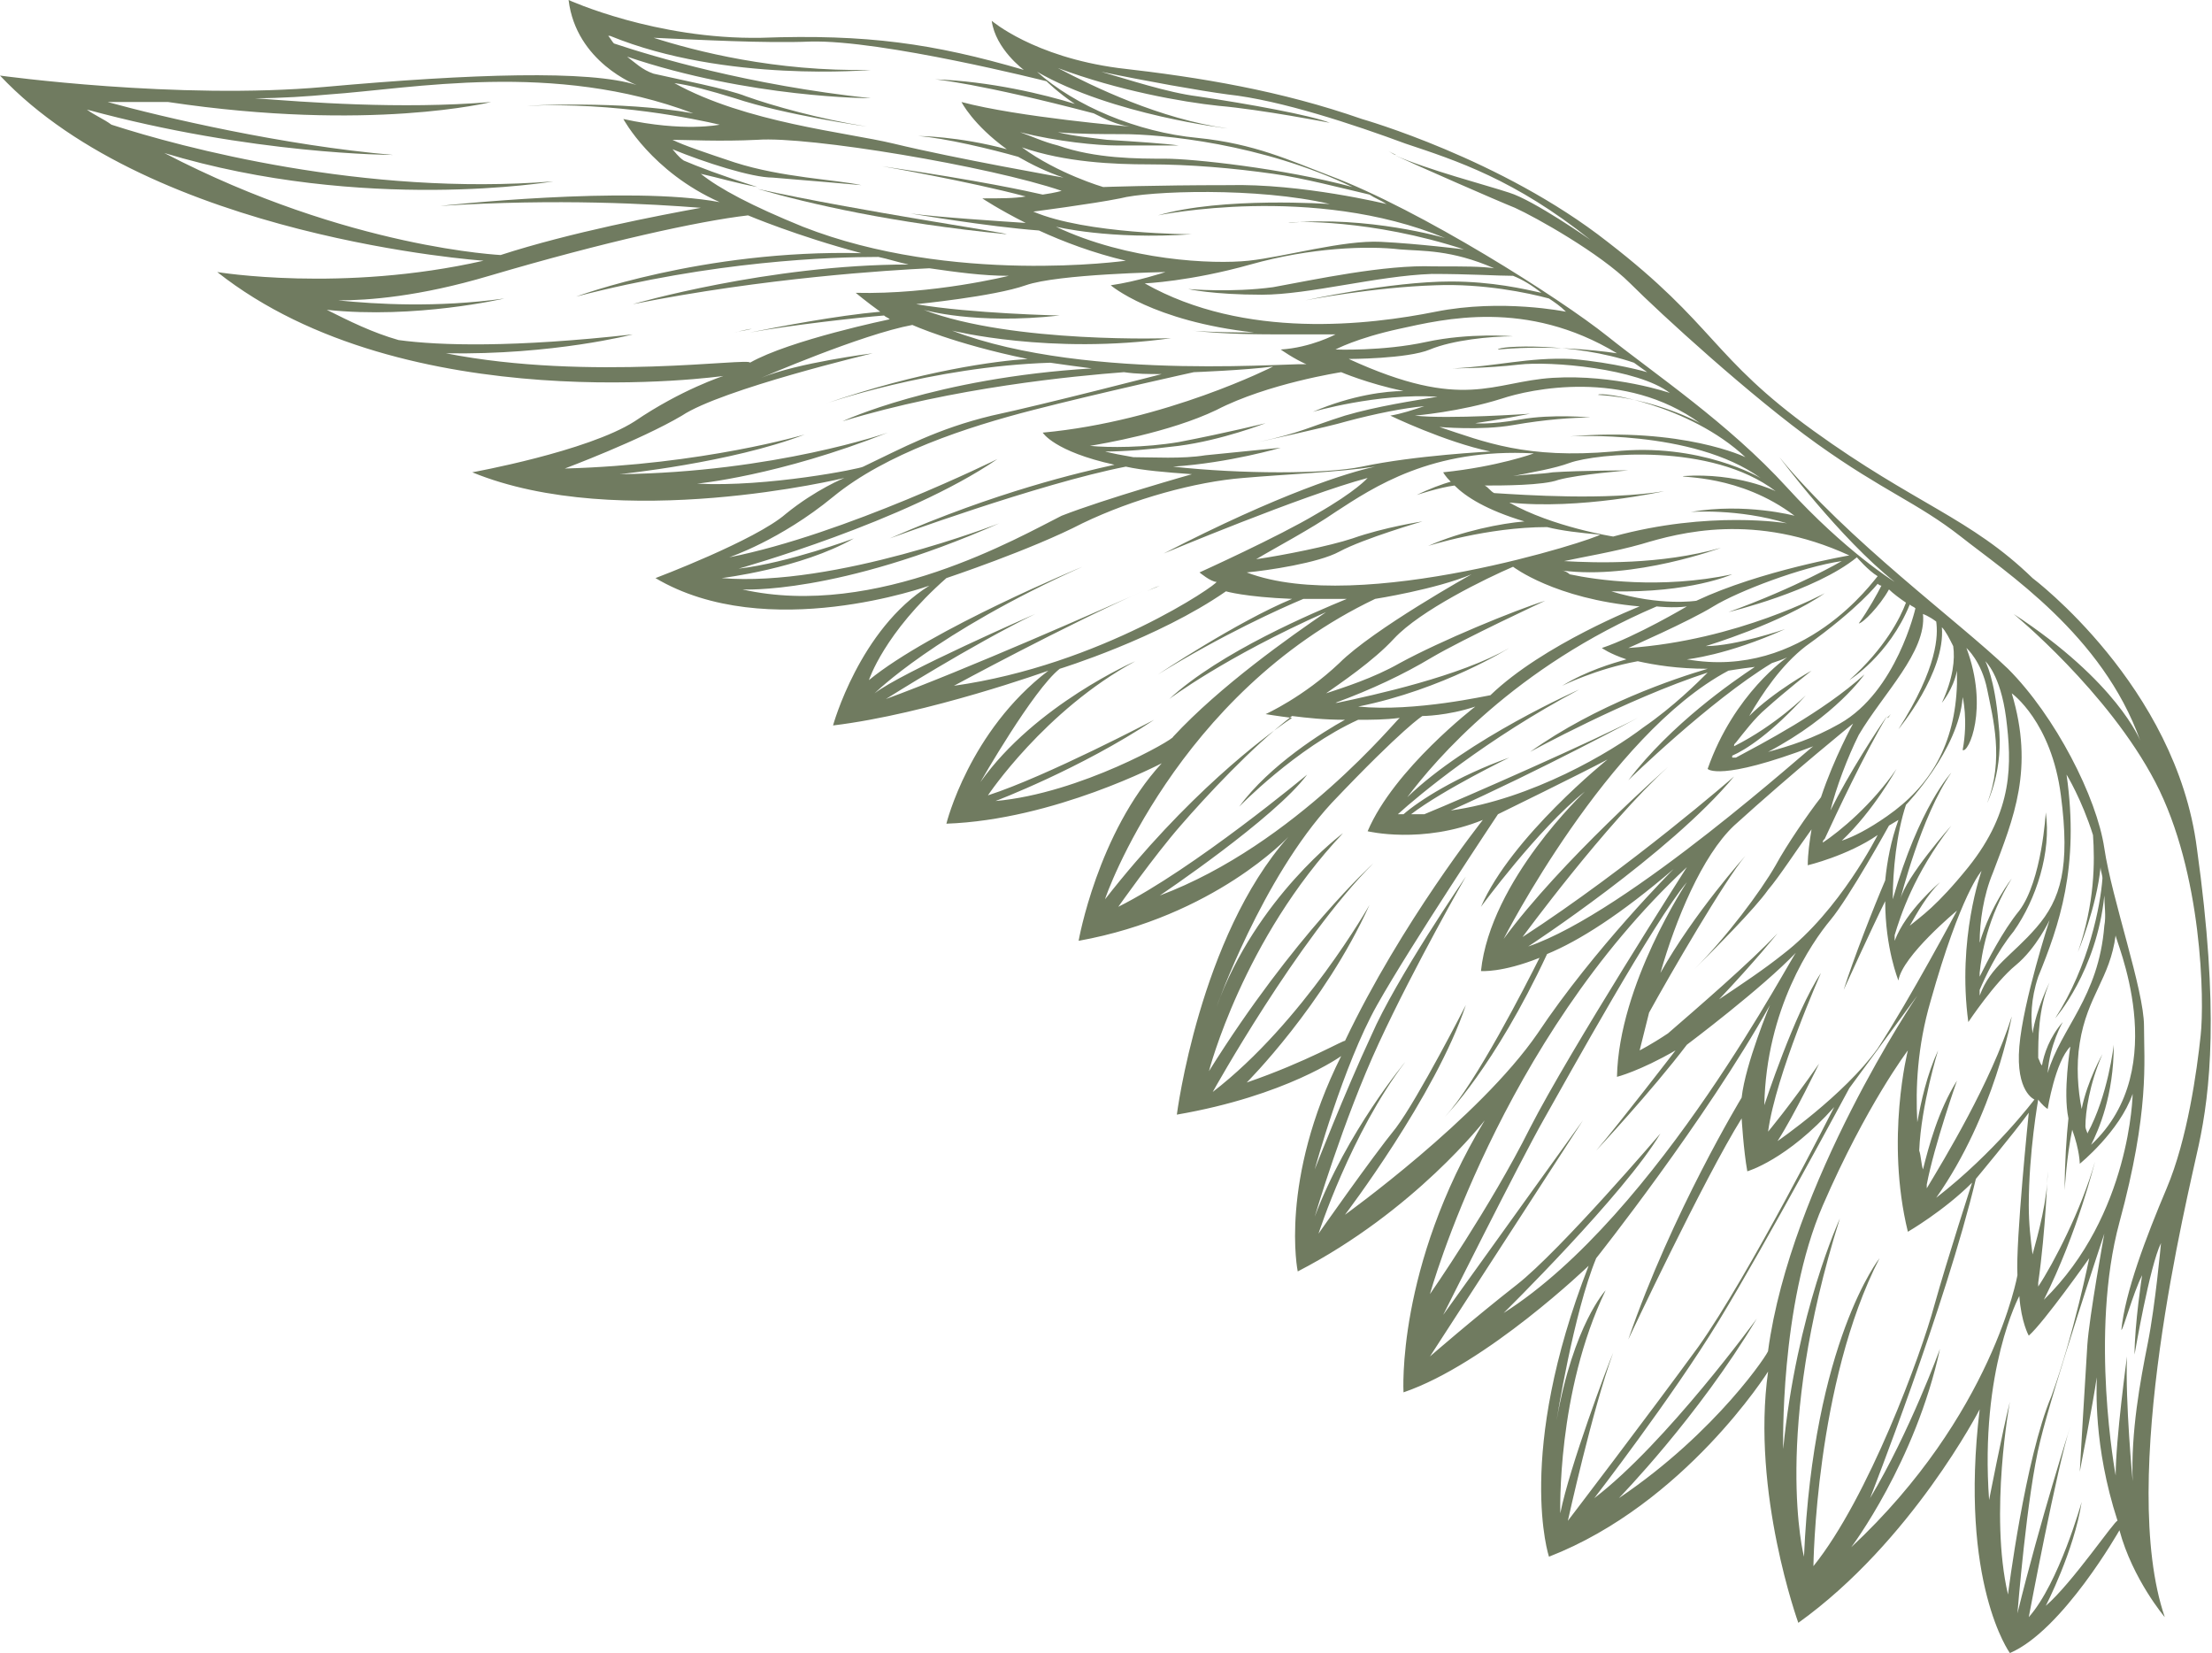 <?xml version="1.0" encoding="utf-8"?>
<!-- Generator: $$$/GeneralStr/196=Adobe Illustrator 27.6.0, SVG Export Plug-In . SVG Version: 6.00 Build 0)  -->
<svg version="1.1" id="Calque_1" xmlns="http://www.w3.org/2000/svg" xmlns:xlink="http://www.w3.org/1999/xlink" x="0px" y="0px"
	 viewBox="0 0 117.1 87.5" style="enable-background:new 0 0 117.1 87.5;" xml:space="preserve">
<style type="text/css">
	.st0{fill:#707B60;}
</style>
<g>
	<path class="st0" d="M85.4,71.5C85.4,71.5,85.4,71.5,85.4,71.5C85.4,71.5,85.4,71.5,85.4,71.5z"/>
	<path class="st0" d="M116.3,44.9c-1.1-8.6-8.7-14.3-8.7-14.3c-3.3-3.2-6.2-3.9-11.6-7.8c-5.4-3.9-5.2-5.6-10.9-10
		c-5.6-4.4-13-6.5-13-6.5c-4.3-1.5-8.5-2.2-12.9-2.7c-4.5-0.6-6.7-2.5-6.7-2.5c0.2,1.5,1.7,2.6,1.7,2.6C49.4,2.3,45.9,1.8,40.3,2
		c-5.6,0.1-10.2-2-10.2-2c0.4,3.3,3.6,4.5,3.6,4.5C31.2,3.7,25,3.9,17.2,4.6C9.4,5.3,0,4,0,4c8.1,8.6,25.6,9.8,25.6,9.8
		c-7.5,1.7-14.1,0.6-14.1,0.6c10,7.9,26.8,5.5,26.8,5.5s-2.2,0.7-4.7,2.4C31.1,23.9,25,25,25,25c7.8,3.2,19.7,0.3,19.7,0.3
		s-1.5,0.6-3.1,1.9c-1.6,1.4-6.9,3.4-6.9,3.4c5.9,3.5,14.5,0.4,14.5,0.4c-3.7,2.3-5.1,7.4-5.1,7.4c5-0.6,11.4-2.9,11.4-2.9
		c-4.2,3.2-5.4,8.1-5.4,8.1c5.7-0.2,11.4-3.2,11.4-3.2c-3.4,3.7-4.4,9.4-4.4,9.4c7.2-1.3,11.1-5.5,11.1-5.5
		c-4.7,5.3-5.9,14.7-5.9,14.7c5.8-1,8.7-3.1,8.7-3.1c-3.3,6.6-2.3,11.4-2.3,11.4c6.2-3.2,9.9-8,9.9-8c-4.7,7.8-4.3,14.4-4.3,14.4
		c4.4-1.5,9.8-6.7,9.8-6.7c-3.9,10-2.1,15.4-2.1,15.4c7.2-2.8,11.6-9.8,11.6-9.8c-0.9,6.4,1.6,13.3,1.6,13.3
		c6-4.3,9.6-11.3,9.6-11.3c-1.1,9.2,1.6,12.9,1.6,12.9c2.8-1.2,5.8-6.5,5.8-6.5c0.7,2.6,2.4,4.6,2.4,4.6c-2.5-7.3,1.2-22.2,1.8-25
		S117.5,53.5,116.3,44.9z M33.2,3c6.5,2.2,12.9,2.2,12.9,2.2C39.6,4.5,34.6,3,32.5,2.3c-0.1-0.1-0.2-0.3-0.3-0.4c0,0,0,0,0.1,0
		c6.1,2.5,13.8,1.8,13.8,1.8c-5.1,0.1-9.3-1-11.5-1.7c2.3,0.1,5.9,0.3,8.3,0.2c3.8-0.1,12.5,2.1,12.5,2.1s0.6,0.6,1.5,1.2
		c-1.6-0.5-4.5-1.2-7.4-1.3c0,0,2.3,0.2,8.4,1.8c0.6,0.3,1.2,0.6,1.9,0.7c0,0-5.9-0.5-8.9-1.3c0,0,0.6,1.2,2.4,2.5
		c-2.6-0.7-4.7-0.7-4.7-0.7c1.4,0.1,3.9,0.7,5.3,1.1c0.7,0.4,1.5,0.8,2.4,1.1c0,0-5.7-1-9-1.8c-2.5-0.6-7.8-1.1-11.6-3.2
		c0.8,0.1,1.9,0.4,3.2,0.8c2.7,0.9,7,1.5,7,1.5c-2.5-0.4-5-1.1-6.4-1.6c-1-0.4-3.6-0.9-4.9-1.2C34,3.7,33.6,3.3,33.2,3z M77.5,13.2
		c0,0-2.4-0.3-4.4-0.4c-2-0.1-5.1,0.8-7,1c-1.9,0.2-6.4,0-10.2-1.8c0,0,2.8,0.7,7.2,0.4c0,0-5.6,0-8.4-1.2c0,0,3.1-0.4,4.6-0.7
		c1.5-0.4,7.3-0.6,11.1,0.3c0,0-5.7-0.4-9.1,0.6c0,0,8.2-1.7,15.2,1.2c0,0-4.1-1.2-8.3-0.8C68.4,11.7,72.6,11.6,77.5,13.2z
		 M66.8,15.6c2.5,0,6.1-1,9-1.1c2,0,3.5,0.1,4.3,0.1c0.5,0.2,1,0.5,1.5,0.9c-0.9-0.2-2.6-0.6-4.8-0.6c-3.2,0-7.7,1-7.7,1
		s3.6-0.7,6.9-0.8c2.5-0.1,4.9,0.4,6,0.7c0.3,0.2,0.6,0.4,0.9,0.7c0,0-3.4-0.7-6.9,0c-3.5,0.7-10.1,1.5-15.4-1.5c0,0,2.4-0.1,5.6-1
		c3.2-0.9,6.2-1,7.9-0.8c1.2,0.1,2.7,0,5,1c-0.7-0.1-1.5-0.1-3.2-0.1c-2.6-0.1-6.3,0.7-8.5,1.1c-2.2,0.3-4.5,0.1-4.5,0.1
		S64.2,15.6,66.8,15.6z M86.5,19.2l0.7,0.5c0,0-1.7-0.5-4-0.7c-2.3-0.1-4,0.4-6.3,0.5c0,0,1.8,0,3.5-0.2s6.3,0.2,8,1.5
		c0,0-2.9-1-6.2-0.8c-3.2,0.2-4.7,1.8-10.8-1c0,0,3.1,0,4.3-0.5c1.2-0.5,3.2-0.7,4.4-0.7c0,0-2.3-0.2-4.6,0.3
		c-2.3,0.5-4.8,0.4-4.8,0.4s1.1-0.6,3.4-1.1c2.3-0.5,6.7-1.6,11.5,1.3c0,0-3.1-0.5-6.3-0.2C79.3,18.3,83.3,18.1,86.5,19.2z
		 M92.4,24.2c0,0-3.3-1.6-9.3-1.1c0,0,6.5-0.4,10.1,2.2c0,0-3.2-1.9-7.8-1.4c-4.6,0.4-6.8-0.5-9.2-1.3c0,0,2.2,0.2,3.9-0.1
		c1.7-0.3,3.2-0.4,4.1-0.4c0,0-2-0.2-3.7,0.1s-2.4,0.2-2.4,0.2s1.4-0.2,2.9-0.5c0,0-4.3,0.3-6.1,0.1c0,0,2.4-0.2,4.6-0.9
		c1.5-0.5,6.5-1.6,10.5,1.3c0,0-2.3-1.3-5.4-1.5C84.7,20.7,89.4,21.4,92.4,24.2z M95,27.3c0,0-2.6-0.7-5.5-0.2c0,0,2.5-0.2,5.1,0.6
		c0,0-4.1-0.7-9.2,0.7c0,0-3.2-0.5-5.5-1.8c3.7,0.4,8.2-0.6,8.2-0.6c-3.1,0.5-7.4,0.2-9,0.1c-0.2-0.1-0.3-0.3-0.5-0.4
		c0.9,0,3.1,0,3.9-0.3c1.1-0.3,3.7-0.5,3.7-0.5s-2.5,0-4,0.1c-0.6,0.1-1.4,0.1-2.1,0.2c1-0.2,2.2-0.4,3-0.7
		c1.4-0.5,7.5-1.1,10.9,1.5c0,0-2-1-4.9-0.8C88.9,25.3,92.1,25.1,95,27.3z M100,31.2c0.2,0.2,0.6,0.5,0.9,0.7
		c-0.3,0.8-1.1,2.4-3,4.1c0,0,2.1-1.3,3.2-4c0.1,0.1,0.2,0.1,0.3,0.2c0,0-1,4.4-4,6.1c-1.4,0.8-2.7,1.2-3.8,1.5
		c3.6-1.9,5.1-4.1,5.1-4.1c-2.2,2-5.5,3.7-6.8,4.4c-0.1,0-0.2,0-0.2,0s0,0,0-0.1c0.7-0.3,2.1-1.2,3.9-3.2c0,0-1.6,1.6-3.8,2.7
		c0-0.1,0-0.1,0.1-0.2c0.4-0.5,1-1.3,1.6-1.8c1-0.9,2.4-2,2.4-2s-2,1.1-3.3,2.4c0.7-1.2,1.7-2.7,3-3.7c2.8-2,3.8-3.3,3.8-3.3
		s0.1,0.1,0.2,0.1c-0.2,0.4-0.7,1.3-1.2,2C98.6,33,99.5,32.1,100,31.2z M101.8,32.5c0,0,0.3,0.1,0.7,0.4c0.1,0.7,0.1,2.4-2,5.7
		c0,0,2.5-3,2.3-5.4c0.2,0.2,0.4,0.6,0.6,1c0.1,0.7,0,1.7-0.6,3c0,0,0.6-0.7,0.8-1.7c0,0.2,0,0.5,0,0.7c-0.1,3.2-1.4,5.4-3.7,7
		c-1,0.7-1.8,1.1-2.4,1.3c1.7-1.6,2.9-3.8,2.9-3.8c-1.3,1.9-3,3.3-3.9,3.9c0-0.1,0-0.1,0.1-0.2c0.6-1.3,2.1-4.5,3.3-6.5
		c-0.5,0.7-2,3-3,5c0.3-1.2,0.9-2.8,1.5-4C99.7,36.7,102,34.5,101.8,32.5z M104.1,34.3c0,0,0.8,0.7,1.1,2.2c0.3,1.5,0.9,3.7,0,6
		c0,0,0.9-1.8,0.6-4.2c-0.2-2.4-0.7-3.3-0.7-3.3s0.8,0.7,1.1,3c0.3,2.4,0.4,4.9-2,7.9c-1.7,2.1-2.5,2.6-3.1,3.1
		c0.4-0.7,0.9-1.6,1.6-2.3c0,0-1.8,1.5-2.4,3.1c0-0.1,0-0.2,0-0.3c0.3-1,1-3.2,3-5.8c0,0-2.4,2.7-2.7,3.9c0,0,1.1-4.4,2.7-6.7
		c0,0-1.7,1.8-3.1,6.7c0-1.5,0.2-3.5,0.7-5c0,0,2.8-2.9,3-5.7c0,0,0.3,1.2,0,2.8C104.2,39.9,105.3,37.5,104.1,34.3z M106.5,36.7
		c0,0,2.1,1.5,2.6,5.4c0.5,3.8,0,5.5-1.3,7c-1.3,1.5-2.4,2-3,3.6c0,0,0-0.1,0-0.3c0.3-0.7,0.9-2,1.8-3.1c1.2-1.7,2-4.2,1.7-6.3
		c0,0-0.2,3.6-1.4,5.2c-0.9,1.1-1.7,2.7-2.1,3.5c0-0.1,0-0.1,0-0.2c0.1-1,0.4-2.9,1.7-5c0,0-1.1,1.4-1.7,3.4c0-1.1,0.2-2.5,0.7-3.7
		C106.6,43.3,107.7,40.7,106.5,36.7z M109.4,41c0,0,0.8,1.3,1.4,3.2c0.1,1.4,0.1,3.6-0.8,6.2c0,0,1-2.4,1.2-4.5
		c0,0.2,0.1,0.4,0.1,0.6c-0.1,1.4-0.7,4.6-2.5,7.4c0,0,2.2-2.5,2.6-6.5c0,0.5,0.1,1.1,0,1.6c-0.3,3.8-2.3,5.4-3,7.8
		c0.1-1.5,0.8-2.7,0.8-2.7c-0.7,0.8-1,1.7-1.1,2.3c-0.1-0.1-0.1-0.2-0.2-0.4c0-1,0-2.6,0.6-4c0,0-0.7,1.4-0.9,2.7
		c-0.1-0.8-0.1-1.8,0.3-3C109,49,110.1,45.9,109.4,41z M107.9,68.1c0-0.1,0-0.1,0-0.2c0.4-2.8,0.5-5.9,0.5-5.9
		c0,1.5-0.5,3.3-0.8,4.4c-0.1-0.8-0.2-1.6-0.2-2.6c0-2.8,0.5-5.6,0.5-5.6s0.2,0.3,0.5,0.5c0,0,0.4-2.5,1.2-3.3c0,0-0.4,2.4-0.1,3.8
		c-0.1,0.9-0.2,2.4-0.2,3.8c0,0,0.1-1.8,0.4-3.2c0.4,1.1,0.4,1.8,0.4,1.8s2.1-1.7,2.8-3.7c0,0-0.1,6.4-4.7,10.9c0,0,0,0,0,0
		c1.8-3.6,2.7-7.3,2.7-7.3C110.2,64,108.7,66.9,107.9,68.1z M102,62.9c0-0.1,0-0.1,0-0.2c0.4-2.1,1.6-5.5,1.6-5.5
		c-1,1.6-1.5,3.5-1.8,4.7c-0.1-0.3-0.1-0.7-0.2-1c0.1-2.4,1-5.3,1-5.3c-0.6,1.3-0.9,2.7-1.1,3.8c-0.1-1.8,0-4,0.7-6.4
		c1.6-5.7,2.7-6.9,2.7-6.9s-1.3,3.6-0.7,8c0,0,1.4-2.1,2.5-3s1.8-2.4,1.8-2.4s-1.4,4.3-1.6,6.7c-0.2,2.4,0.8,2.8,0.8,2.8
		s-2.1,2.8-5.2,5.2c3.1-4.4,4-9.6,4-9.6C105.4,57.3,102.9,61.4,102,62.9z M93.6,59.9c0.4-3,2.8-8.4,2.8-8.4c-1.4,2.1-3,7-3,7
		c0.1-5.1,2.5-8.6,3.5-9.8c1-1.2,3.1-5,3.1-5l0.5-0.3c-0.4,1.1-0.6,2.2-0.7,3.2c-0.6,1.4-1.7,4.2-2.2,5.8c0,0,1.5-3.3,2.2-4.7
		c0,2.5,0.7,4.2,0.7,4.2c0.2-1.3,3.1-3.7,3.1-3.7s-2.5,4.7-4.2,7.3c-1.8,2.5-5.3,4.9-5.3,4.9c0.9-1.4,2.2-4.1,2.2-4.1
		C94.7,58.6,93.6,59.9,93.6,59.9z M88.3,54.7c-0.9,0.6-1.5,0.9-1.5,0.9s0.2-0.8,0.5-2c1.1-2,4-7,5.1-8.3c0,0-2.7,3-4.5,6.2
		c0.8-2.8,2.2-6.2,3.9-7.8c3.2-2.9,6.3-5.4,6.3-5.4s-1,1.8-1.7,3.9c-0.7,0.9-1.8,2.5-2.4,3.6c-0.8,1.4-2.6,3.8-4.3,5.5
		c1.1-1.1,3.2-3.2,3.9-4.2c0.6-0.7,1.5-2.1,2.3-3.2c-0.1,0.6-0.2,1.3-0.2,1.9c0,0,2.1-0.5,3.7-1.6c0,0-2,4-5,6.3
		c-1,0.8-2.2,1.6-3.4,2.4c1.9-2,3.1-3.5,3.1-3.5C92.7,50.9,89.8,53.4,88.3,54.7z M80.9,50.1c0,0,7.5-4.9,10.9-9
		c0,0-5.5,4.8-11.2,8.5c0,0,4.4-6,7.7-9c0,0-5.7,5-8.7,9.1c0,0,5.5-10.8,11.9-14.2c0,0,0.6-0.1,1.4-0.2c-1.2,0.8-4.4,3-6.7,6
		c0,0,4.3-4.2,7.6-6.2c0.3-0.1,0.6-0.2,0.8-0.3c0,0-2.8,1.9-4.2,5.9c0,0,0.6,0.7,5.6-1.2C96,39.4,86.2,48.3,80.9,50.1z M75.4,43.1
		c-0.2,0-0.5,0-0.7,0c1.7-1.3,5.2-3,5.2-3c-2.8,1-4.8,2.3-5.6,3c-0.1,0-0.2,0-0.3,0c1.1-1,4.7-4,9.6-6.6c0,0-5.9,2.6-9.1,5.7
		c1.5-2,5.7-6.9,13.2-10.1c0,0,0.9,0.1,1.6,0c0,0-2.7,1.6-4.5,2.2c0,0,0.4,0.3,1.3,0.6c-0.7,0.2-2.1,0.6-3.4,1.4c0,0,1.8-0.9,4-1.3
		c0.9,0.2,2.1,0.4,3.7,0.4c-1.7,0.5-5.9,1.9-9.4,4.4c0,0,5.1-2.8,9.4-4.2c-0.5,0.5-1.8,1.8-3.4,2.9c-1.7,1.3-5.9,3.8-10.2,4.4
		c4.7-2.1,9.9-4.9,9.9-4.9C84.4,39.2,77.6,42.2,75.4,43.1z M71.9,37.4c4.5-0.9,8-3.1,8-3.1c-2.6,1.5-7.2,2.5-9.1,2.9c0,0,0,0-0.1,0
		c1.9-0.7,3.6-1.5,5.1-2.4c1.7-1,6-3,6-3c-1.6,0.5-5.5,2.1-7.7,3.3c-1.4,0.8-3,1.3-3.9,1.6c0.7-0.5,2.5-1.7,3.6-2.9
		c1.4-1.5,4.9-3.2,6.3-3.8c0,0,2.2,1.7,6.7,2.1c0,0-5.1,2-7.9,4.7C78.8,36.8,74.9,37.7,71.9,37.4z M66,30.3c1.1-0.1,3.8-0.5,4.9-1.1
		c1.3-0.7,4.4-1.6,4.4-1.6s-2,0.3-3.7,0.9c-1.2,0.4-3.7,0.9-5.1,1.1c1-0.6,2.9-1.6,4.2-2.5c2-1.3,5.1-3.4,10.5-3.1
		c0,0-1.9,0.7-4.8,1c0,0,0.1,0.2,0.4,0.5c-0.4,0.1-1.2,0.4-1.8,0.7c0,0,1.2-0.4,2-0.5c0.6,0.6,1.7,1.3,3.7,1.9
		c-1.2,0.1-3.3,0.5-5.1,1.3c0,0,3.1-1,6.3-1l0,0c0.8,0.2,1.7,0.3,2.8,0.4C84.6,28.5,72,32.6,66,30.3z M63.8,24.1
		c-1.2,0.2-2.8,0.1-3.8,0.1c-0.6-0.1-1.1-0.2-1.5-0.3c1,0,2.3-0.1,3.9-0.3c2.3-0.3,4.6-1.2,4.6-1.2s-2,0.5-4.6,1
		c-1.8,0.3-3.7,0.3-4.7,0.2c0.6-0.1,4.2-0.7,6.7-1.9c2.7-1.4,6.6-2,6.6-2s1.4,0.6,3.3,1c-0.9,0-2.7,0.2-4.8,1.1c0,0,3.4-1,6.6-0.8
		c-1.2,0.2-3.2,0.5-4.9,1c-1.9,0.6-2.3,0.9-4.6,1.4c0,0,3.7-0.8,4.7-1.1c1.5-0.4,3-0.7,4.1-0.8c-0.6,0.2-1.2,0.4-1.8,0.5
		c0,0,2.9,1.4,5.3,1.9c0,0-4,0.2-6.8,0.8c-1.9,0.4-6.4,0.4-10,0c3-0.2,5.7-1,5.7-1S65.8,23.9,63.8,24.1z M50.4,17.5
		c0,0,5.2,1.3,11.6,0.4c0,0-8.4,0.3-13.1-1.5c0,0,2.7,0.8,7.2,0.3c0,0-4.7-0.1-7.6-0.6c0,0,4.1-0.4,5.8-1c1.7-0.6,7.4-0.7,7.4-0.7
		s-1.5,0.5-2.9,0.7c0,0,2.2,1.9,7.6,2.5c-2.4,0-3.3-0.1-3.3-0.1c1.8,0.2,3.6,0.2,5,0.2c0.8,0,1.7,0,2.6,0c0,0-1.3,0.7-2.9,0.8
		c0,0,0.7,0.5,1.4,0.8C69.3,19.1,57.7,20.3,50.4,17.5z M42.5,12c-2.7-1.1-4.4-2-5.4-2.8c0.9,0.2,1.9,0.5,3,0.7
		c-1.9-0.6-3.2-1.1-3.9-1.4c-0.3-0.2-0.5-0.5-0.6-0.6c1.7,0.7,4.2,1.5,5.3,1.5c1.3,0.1,4.7,0.4,4.7,0.4c-1.4-0.3-4.2-0.4-6.7-1.2
		c-1.5-0.5-2.7-0.9-3.3-1.2c0.7,0,2.5,0.1,4.5,0c2.7-0.2,12.3,1.4,16.1,2.7c0,0-0.3,0.1-1,0.2c-0.9-0.2-3.1-0.7-8.5-1.5
		c0,0,4.6,0.8,7.6,1.6c-0.6,0.1-1.3,0.1-2.3,0.1c0,0,0.9,0.6,2.3,1.3c-1.5-0.1-4.6-0.3-6.1-0.5c0,0,4.1,0.7,6.8,0.9
		c1.3,0.6,2.9,1.2,4.6,1.6C59.6,13.8,50.4,15.1,42.5,12z M54.1,7.8c2.3,0.8,4.9,0.9,6.7,0.9c2.2,0,4.5,0.2,6.6,0.5
		c1.5,0.2,3.8,0.8,5.1,1.1c0.3,0.2,0.6,0.3,0.9,0.5c0,0-4.5-1.1-8.4-1c-3.9,0-6.6,0.1-6.6,0.1S56,9.2,54.1,7.8z M110.7,60.6
		C110.7,60.6,110.7,60.6,110.7,60.6c0.4-0.8,1.2-2.6,1.2-5.3c0,0-0.3,2.7-1.4,4.7c0-0.1-0.1-0.2-0.1-0.4c0-0.7,0.2-2.2,0.9-3.8
		c0,0-0.8,1.4-1.1,2.9c-0.2-1-0.3-2.3-0.1-3.5c0.4-2.5,1.6-3.4,1.9-5.7C111.9,49.6,115.1,56.5,110.7,60.6z M89.3,34.9
		c0,0,2.1-0.2,5.2-1.6c0,0-2.6,0.9-4.2,0.9c0,0,4-1.2,6.3-2.8c0,0-4.6,2.5-10.4,2.9c0,0,3.2-1.4,4.5-2.2c1.3-0.8,4.7-2.1,6.8-2.4
		c0,0-2.4,1.4-6,2.7c0,0,4.6-1.1,6.8-2.9c0,0,0.6,0.7,1.1,1C99.2,30.7,95.5,36,89.3,34.9z M89.8,31.8c0,0-1.9,0.3-4.5-0.5
		c4.2,0.1,6.4-0.9,6.4-0.9c-3.8,0.8-7.2,0.3-8.6,0c-0.1-0.1-0.3-0.2-0.4-0.2c3.8,0.5,8.4-1.2,8.4-1.2c-3.2,0.9-6.6,0.8-8.3,0.7
		c0.9-0.2,2.7-0.5,4.1-0.9c2-0.6,6-1.7,11,0.6C97.9,29.4,93.2,30.2,89.8,31.8z M61.7,8.4c-1.5,0-3.7,0-5.7-0.7
		C55.2,7.5,54.6,7.2,54,7c2,0.5,4.1,0.7,5.1,0.7c1.3,0,3.3,0,3.3,0c-0.7-0.1-2.2-0.2-3.8-0.3c-0.8-0.1-1.8-0.2-2.6-0.4
		c1.1,0.1,2.4,0.1,3.4,0.1c2.1,0,7.4,0.5,12.2,2.8C67.9,8.9,63.1,8.4,61.7,8.4z M8.7,8.1c10.6,3.2,20.6,1.5,20.6,1.5
		c-10,0.8-19.7-1.8-23.4-3C5.5,6.3,5,6.1,4.6,5.8c8.8,2.4,16.2,2.4,16.2,2.4C15,7.7,8.6,6.2,5.7,5.4c0.8,0,1.9,0,3.2,0
		C19.6,7,26,5.4,26,5.4c-4.8,0.4-9.9,0-12.5-0.2c1.4,0,2.8-0.1,3.9-0.2c4.4-0.3,11.9-1.8,19.3,1c-3.9-0.7-8.8-0.4-8.8-0.4
		c4.7-0.2,8.9,0.7,10.2,1c0,0,0,0,0,0c0,0-1.9,0.4-5.1-0.3c0,0,1.5,2.8,5.1,4.4c-4.8-0.9-14.8,0.2-14.8,0.2
		c6.3-0.4,11.2-0.1,13.8,0.1c-2.2,0.4-6.9,1.3-10.6,2.5C26.7,13.5,18.5,13.2,8.7,8.1z M23.6,18.7c5.7,0.1,9.9-1,9.9-1
		c-6.3,0.7-10.2,0.6-12.4,0.3c-1.4-0.4-2.6-1-3.8-1.6c4.7,0.5,9.4-0.6,9.4-0.6c-3.6,0.5-6.8,0.3-8.8,0.1c1.6,0,4.3-0.2,8-1.3
		c6.1-1.8,11.1-2.9,13.7-3.2c0,0,2.6,1.1,6,2c-8.4-0.2-15.1,2.3-15.1,2.3c7.3-1.9,13.5-2.1,16-2.1c0.5,0.1,1.1,0.3,1.6,0.4
		c-7.4,0-14.6,2.1-14.6,2.1c7-1.4,13.6-1.8,15.7-1.9c1.4,0.2,2.8,0.4,4.2,0.4c0,0-4,1-8.1,0.9c0,0,0.6,0.5,1.3,1
		c-2.3,0.2-5.4,0.8-6.9,1.1c2.2-0.4,5.8-0.8,7.1-0.9c0.1,0.1,0.2,0.1,0.3,0.2c0,0-5.3,1.1-7.4,2.3C39.8,18.9,31.2,20.2,23.6,18.7z
		 M36.9,25.6c0,0,4.3-0.4,10.1-2.7c0,0-6,2.1-14.2,2.2c0,0,5.9-0.6,9.8-2.1c0,0-5.4,1.6-12.7,1.8c0,0,4-1.5,6.2-2.8
		c2.1-1.4,10.1-3.3,10.1-3.3s-4,0.5-5.9,1.3c0,0,5.3-2.3,8-2.8c0,0,2.2,1,6.1,1.8c-1.6,0.1-5.6,0.6-10.8,2.4c0,0,5.7-2,12-2.2
		c0.7,0.1,1.4,0.2,2.2,0.3c-8.3,0.5-13.2,2.8-13.2,2.8c5.9-1.8,12.3-2.4,14.9-2.6c0.7,0.1,1.3,0.1,2,0.1c0,0-6.2,1.6-9,2.2
		c-2.9,0.7-4.7,1.7-6.8,2.7C45.6,24.8,40.6,25.8,36.9,25.6z M39.3,31.2c0,0,5,0.3,13.6-3.5c0,0-8.7,3.4-14.7,2.9c0,0,4.2-0.5,7-2.1
		c0,0-3.5,1.3-6.1,1.6c0,0,8.9-2.5,13.7-5.8c0,0-8.1,4-14.2,5.2c0,0,2.7-0.9,5.5-3.2c2.8-2.3,7.1-3.7,10.6-4.6c3.5-0.9,8.5-2,8.5-2
		s2.7-0.1,4.2-0.3c0,0-5.7,2.9-12.2,3.5c0,0,0.6,1,3.8,1.7c-1.8,0.4-6.2,1.4-11.9,3.9c0,0,7.9-2.9,12.5-3.8c0.9,0.2,2.1,0.3,3.5,0.4
		c0,0-4.6,1.3-6.9,2.2C54,28.4,46.4,32.8,39.3,31.2z M50.5,36.3c0,0,5.9-3.2,10.2-5.1c-2.2,1-9.7,4.3-13.8,5.8c0,0,4.6-2.9,7.9-4.5
		c0,0-7.1,3.1-8.5,4.2c0,0,3.2-3.2,11-6.7c0,0-8,3.3-11.3,6c0,0,0.8-2.5,4.1-5.4c0,0,4.5-1.5,7.2-2.9c2.7-1.3,6-2.2,8.5-2.4
		c2.3-0.2,5-0.3,7-0.6c-1.4,0.3-5,1.4-11.2,4.6c0,0,7.4-3.1,10.8-4c0,0-0.6,0.7-2.7,1.9c-2,1.2-6.2,3.1-6.2,3.1s0.6,0.5,0.9,0.5
		C64.5,30.9,58.3,35.2,50.5,36.3z M52.7,42.4c0,0,4.5-1.7,8.4-4.3c0,0-5.7,3-8.8,4c0,0,3-4.5,7.8-7.1c0,0-5.3,2.3-8.2,6.4
		c0,0,2.8-4.9,4.2-6c0,0,5.2-1.6,8.8-4.1c0,0,1,0.3,3.5,0.4c-2.9,1.2-7.1,4-7.1,4c3.4-2.1,6.5-3.5,7.7-4c0.7,0,1.4,0,2.3,0
		c-1.7,0.7-6.7,2.8-9.4,5.3c0,0,2.9-2.2,8.3-4.6c-1.9,1.3-5.6,3.9-8.1,6.6C62.2,39.1,57.2,42,52.7,42.4z M72.8,31.7
		c0,0,3.2-0.5,5.1-1.3c0,0-5.2,2.9-7,4.7c-1.9,1.8-3.9,2.7-3.9,2.7s0.6,0.1,1.4,0.2c-1.5,1-5.6,4.1-9.9,9.6
		C58.5,47.5,62.3,36.7,72.8,31.7z M61.4,47.4c0,0,6.1-4.1,7.8-6.4c0,0-6,5-10,7c0,0,1.9-2.7,3.3-4.3c1.3-1.5,3.8-4.2,5.9-5.8
		c0.8,0.1,1.7,0.2,2.8,0.2c-1.1,0.6-4,2.4-5.6,4.6c0,0,3-3.1,6.3-4.6c0.7,0,1.4,0,2.2-0.1C74,38,68.6,44.7,61.4,47.4z M66,57.3
		c0,0,4.1-4.1,6.5-9.4c0,0-3.5,6.2-8.3,9.9c0,0,4.5-8.1,8.5-12.1c0,0-4.2,3.8-8.7,11c0,0,1.8-7,7.1-12.6c0,0-4.6,3.4-6.7,9.2
		c0,0,2.4-6.8,6.1-10.8c3.8-4,4.8-4.6,4.8-4.6s1.3,0,2.8-0.5c0,0-4.3,3.3-5.7,6.6c0,0,2.9,0.7,6.1-0.6c0,0-4.3,5.4-7.3,11.7
		C71.2,55,69.2,56.2,66,57.3z M71.2,64.3c0,0,4.8-6.3,6.4-11.1c0,0-2.5,4.9-3.7,6.5c-1.3,1.6-4.1,5.6-4.1,5.6s1.7-5.3,4.6-9.1
		c0,0-3.1,3.7-4.8,8.2c0,0,1.5-5.1,3.4-9.2c1.9-4.1,4.6-8.8,4.6-8.8s-3.7,5.4-5,8.4c-1.4,3-3,7.1-3,7.1s1.5-5.5,3.3-8.7
		c1.8-3.2,6.4-10.1,6.4-10.1s4.5-2.2,5.8-2.9c0,0-5.1,4.1-6.7,7.8c0,0,3-4.1,5.5-6.1c0,0-5,4.7-5.5,9.5c0,0,1.1,0.1,3.1-0.7
		c-0.7,1.4-3.4,6.7-5,8.4c0,0,2.6-2.6,5.4-8.6c1.7-0.7,3.9-2.1,6.7-4.5c0,0-4.2,4.2-7.2,8.7C78.3,59.2,71.2,64.3,71.2,64.3z
		 M89.3,45.9c0,0-6.2,9.7-8.3,13.8c-2.1,4.2-5.3,8.8-5.3,8.8S79.4,55.1,89.3,45.9z M79.6,69.5c0,0,6.4-6.3,8.3-9.5
		c0,0-5.3,6.2-7.6,8c-2.3,1.8-4.6,3.8-4.6,3.8s5.7-8.8,8.1-12.5c0,0-6.4,8.9-7.4,10.3c0,0,4-8,5.3-10.3c1.3-2.3,5.9-10.6,7.6-12.6
		c0,0-3.6,5.4-3.7,10.3c0,0,1.2-0.3,3.1-1.4c0,0-3,3.9-4.2,5.3c0,0,2.9-3.1,4.8-5.6c0,0,4-3,5.8-4.9C95,50.3,87.8,64.3,79.6,69.5z
		 M82.6,80.1c0,0-0.2-6.4,2.4-11.8c0,0-1.7,1.8-2.6,6.9c0,0,0.9-5.7,2.1-8.6c0,0,5.8-7.3,9.2-13.4c0,0-1.3,3.1-1.5,4.9
		c0,0-3.7,6.1-6,12.8c0,0,4-8.5,6-11.7c0,0,0.1,1.7,0.3,2.8c0,0,2.1-0.6,4.6-3.4c0,0-4.5,8.9-7.2,12.7c-2.7,3.7-6.9,9.2-6.9,9.2
		s1.3-5.9,2.4-8.9C85.1,72.3,83.1,77.6,82.6,80.1z M85.7,79.3c0,0,4.2-4.3,7.3-9.5c0,0-4.8,6.6-8.6,9.5c0,0,4.1-5.3,6.6-9.4
		c2.5-4.1,6.9-12.3,6.9-12.3l3.6-4.9c0,0-6.7,9.9-7.9,18.8C93.7,71.5,90.9,75.8,85.7,79.3z M96,82.9c0,0,0.1-9.7,3.5-16.3
		c0,0-3.5,4.4-4,15.8c0,0-1.7-6.5,1.9-17.9c0,0-2.3,5-3,12.2c0,0-0.2-7.6,2.1-12.9c2.3-5.3,4.5-8.2,4.5-8.2s-1.2,4.7,0,9.6
		c0,0,1.9-1.1,3.4-2.6c0,0-1.3,4-2,6.5C101.7,71.7,98.9,79.3,96,82.9z M98,81.9c0,0,3.4-4.5,4.7-10.5c0,0-1.6,4.4-3.7,7.9
		c0,0,4-10.2,5.6-16.9c0,0,2-2.4,2.8-3.5c0,0-0.7,6.8-0.6,8.6C106.8,67.5,105.5,74.9,98,81.9z M106.3,84.4c-1-4.3,0.1-10.2,0.1-10.2
		c-0.4,1.6-1.1,5.2-1.1,5.2c-0.5-6.9,1.6-10.8,1.6-10.8c0.1,1.4,0.5,2.1,0.5,2.1c0.8-0.7,3.2-4.1,3.2-4.1s-0.8,4-2,7.3
		C107.2,77.2,106.3,84.4,106.3,84.4z M108.3,85c0,0,1.5-2.9,1.9-5.5c0,0-1.2,4.3-2.8,6.1c0,0,1.5-8,2.2-10.1c0,0-1.6,5-2.8,9.9
		c0,0,0.5-6.3,1.2-9.1c0.7-2.9,3.4-11,3.4-11s-0.8,4.4-0.9,5.9c-0.1,1.5-0.4,6.7-0.4,6.7s0.7-3.6,0.9-5c0,0.5-0.2,3.6,1.1,7.6
		C112,80.4,109.7,83.8,108.3,85z M113.4,67.5c0,0-0.4,2.6-0.4,4.2c0,0,0.8-4.7,1.4-5.9c0,0-0.3,3.3-0.7,5.3s-0.9,4.7-0.8,7.3
		c0,0-0.4-4.2-0.3-6.6c0,0-0.6,4.4-0.6,6.3c0,0-1.4-7.5,0.2-13.4c1.6-5.9,1.3-8.5,1.3-10.4s-1.7-6.7-2.1-9.4c-0.4-2.7-2.6-7-5.1-9.5
		c-2.6-2.5-8.5-6.8-12.1-11.2c0,0,3.2,4.3,6.1,6.6c0,0-2.6-1.6-5.7-5s-7-6-9.5-8c-2.5-2-9.9-6.7-14.7-8.5c-2.1-0.8-4-1.7-7-2
		c-3.2-0.3-6.5-1.7-8.5-3.5C58.9,6.1,65,6.8,65,6.8c-3.6-0.5-7.1-2.2-9-3.2c3.2,1.2,6.6,1.8,8.5,2c2.3,0.2,5.9,0.9,5.9,0.9
		c-1-0.4-4.3-1-7-1.4c-1.6-0.2-3.7-0.9-5.1-1.3c2.4,0.5,5.2,1,6.7,1.2c2.8,0.3,6.7,1.6,9.4,2.6c2.7,0.9,5.8,1.9,9.8,5.1
		c0,0-3-2.1-4.3-2.5c-1.2-0.4-4.3-1.2-6.1-2c1.3,0.6,5.4,2.4,6.4,2.8c1.1,0.5,4.5,2.4,6.1,4c1.6,1.6,6.4,6,9.9,8.5
		c3.5,2.5,5.3,3.1,7.6,4.9c2.4,1.9,7.5,5.2,9.5,10.8c0,0-1.2-3.1-6.7-6.7c0,0,5,4.1,7.5,8.9c2.5,4.8,2.6,11.6,2.4,13.4
		c-0.2,1.9-0.7,5.5-1.8,8.1c-1.1,2.6-2.2,5.5-2.4,7.5C112.4,70.4,112.9,68.5,113.4,67.5z"/>
	<path class="st0" d="M85.4,71.5C85.4,71.5,85.4,71.5,85.4,71.5C85.4,71.5,85.4,71.5,85.4,71.5z"/>
	<path class="st0" d="M60.7,31.3c0.4-0.2,0.7-0.3,0.7-0.3C61.2,31.1,60.9,31.2,60.7,31.3z"/>
	<path class="st0" d="M39.8,17.4c-0.3,0.1-0.6,0.1-0.9,0.2C38.9,17.6,39.2,17.5,39.8,17.4z"/>
	<path class="st0" d="M73.9,8.2C73.7,8.1,73.5,8,73.5,8C73.7,8.1,73.8,8.2,73.9,8.2z"/>
	<path class="st0" d="M99.9,38c0.1-0.1,0.2-0.2,0.2-0.2C100,37.9,100,38,99.9,38z"/>
	<path class="st0" d="M100.1,37.8C100.1,37.8,100.1,37.8,100.1,37.8C100.1,37.8,100.1,37.8,100.1,37.8z"/>
	<path class="st0" d="M89.6,51.3c-0.4,0.4-0.6,0.6-0.6,0.6C89.2,51.7,89.4,51.5,89.6,51.3z"/>
	<path class="st0" d="M40.1,10c2.8,0.8,7.1,1.8,13.2,2.4C53.2,12.3,45.6,11.2,40.1,10z"/>
</g>
</svg>
